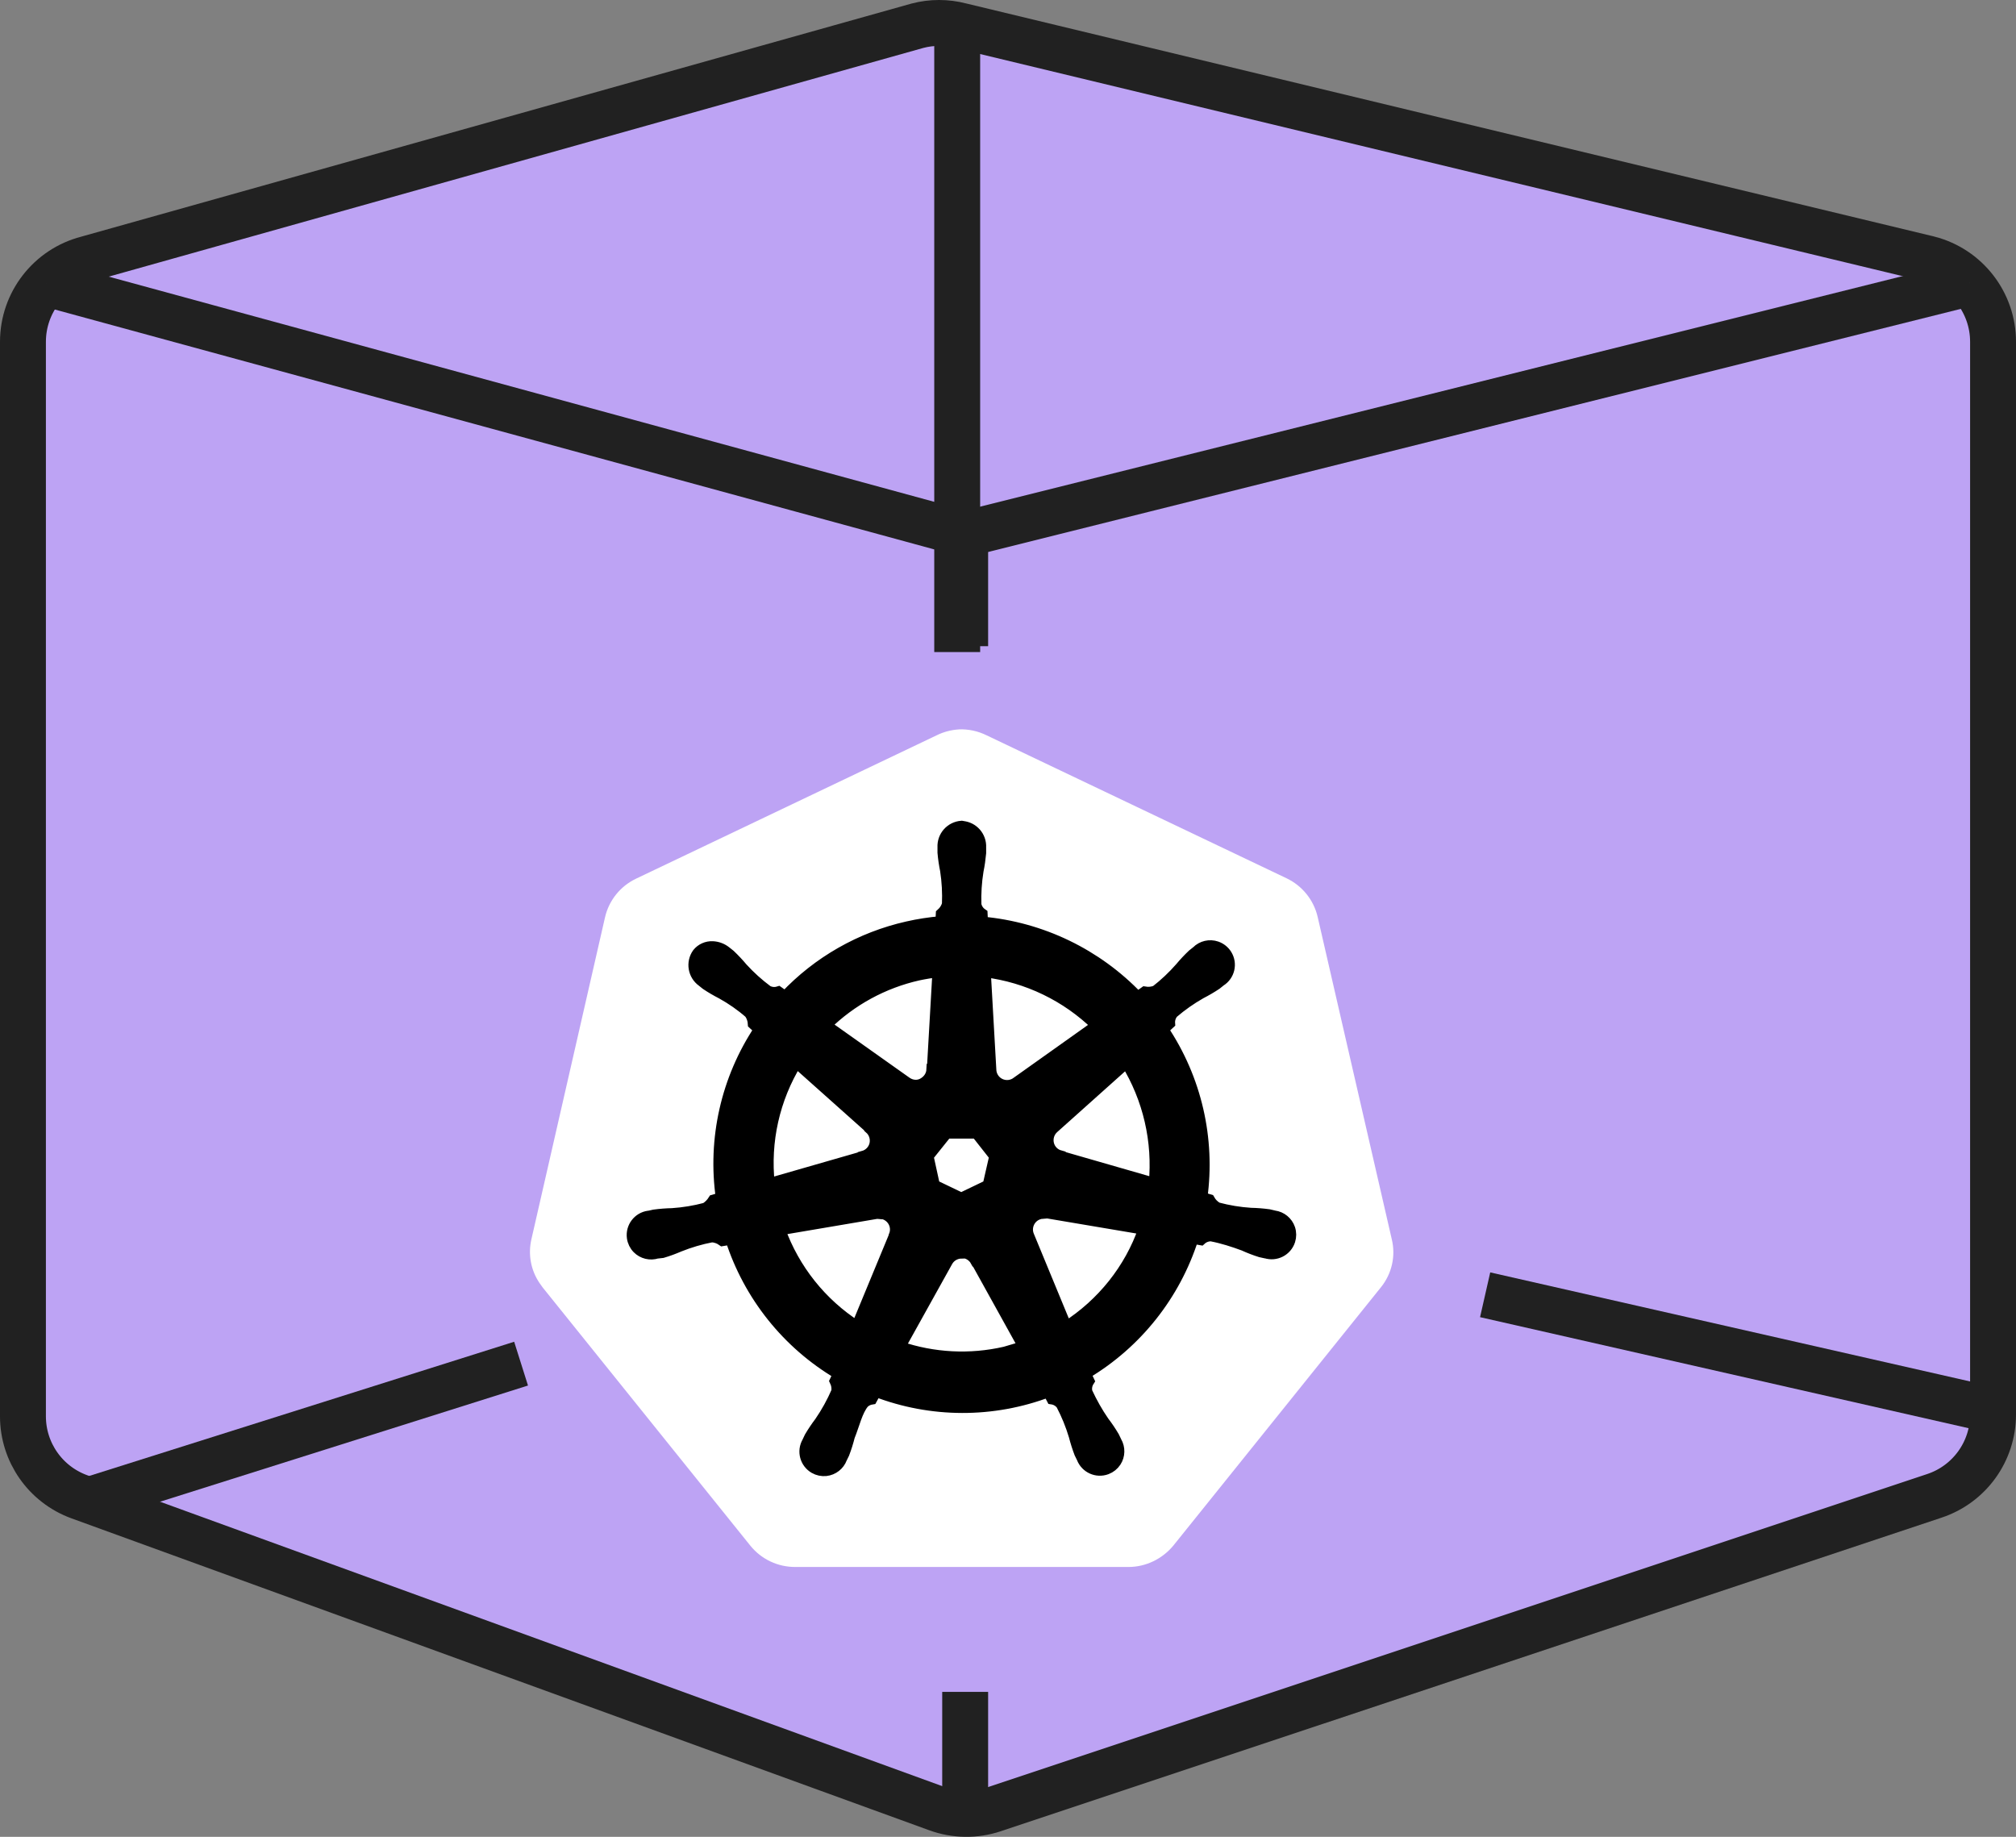 <?xml version="1.0" encoding="UTF-8"?><svg id="b" xmlns="http://www.w3.org/2000/svg" width="87.828" height="80.022" viewBox="0 0 87.828 80.022"><rect x="0" y="0" width="87.828" height="80.022" fill="#808080" stroke="none"/><defs><style>.d{fill:#fff;}.e{fill:none;}.e,.f,.g{stroke:#212121;stroke-width:2px;}.h{stroke:#000;stroke-miterlimit:8;stroke-width:.5px;}.f{fill:#bda3f4;}.g{fill:#99d3f9;}</style></defs><g id="c"><path class="f" d="m84.033,11.277c1.646.427,2.795,1.912,2.795,3.612v46.735c0,1.607-1.028,3.034-2.552,3.541l-40.996,13.665c-.799.266-1.664.254-2.455-.034L3.455,65.207c-1.475-.537-2.456-1.938-2.455-3.508V14.889c0-1.7,1.149-3.186,2.795-3.612L39.977,1.119c.612-.159,1.254-.159,1.866,0l42.19,10.158Z"/><path class="g" d="m42.048,73.707v5.534"/><path class="g" d="m42.048,23.267v4.884"/><path class="f" d="m85.809,12.329l-43.761,10.937L2.007,12.344"/><path class="d" d="m41.774,31.777c-.336.02-.665.107-.967.256l-13.098,6.247c-.684.326-1.181.945-1.351,1.683l-3.206,14.021c-.153.658-.029,1.348.353,1.912.045.068.092.134.141.197l9.049,11.251c.478.588,1.196.925,1.953.921h14.514c.759.001,1.478-.353,1.956-.932l9.044-11.254c.475-.588.652-1.363.47-2.099l-3.227-14.033c-.17-.738-.67-1.357-1.351-1.683l-13.076-6.232c-.377-.186-.794-.274-1.214-.257h.012Z"/><path class="h" d="m41.893,36.006c-.47.033-.826.435-.801.905v.23c.022.261.061.519.113.774.075.489.102.985.081,1.48-.046.163-.139.309-.267.422l-.018.345c-.495.042-.987.117-1.471.228-2.038.46-3.893,1.517-5.325,3.039l-.294-.208c-.162.049-.335.031-.483-.049-.397-.294-.764-.626-1.097-.991-.167-.2-.346-.39-.534-.569l-.181-.144c-.162-.13-.36-.204-.566-.214-.25-.013-.492.094-.649.289-.276.388-.186.925.201,1.202l.169.135c.217.145.443.277.675.395.433.241.842.523,1.221.856.097.138.153.301.163.47l.267.245c-1.44,2.16-2.03,4.776-1.661,7.346l-.343.098c-.089.142-.208.263-.35.352-.478.128-.967.208-1.46.241-.262.005-.523.026-.783.061l-.216.049h-.025c-.448.062-.761.476-.699.924.024.174.103.335.226.46.218.22.542.298.837.202h.016l.22-.025c.248-.073.493-.164.731-.267.459-.183.934-.324,1.421-.416.169.01.33.067.467.165l.367-.061c.795,2.467,2.466,4.557,4.697,5.875l-.149.312c.069.143.094.302.073.46-.202.467-.449.915-.738,1.336-.158.209-.305.426-.438.652l-.104.22c-.226.392-.091.893.301,1.119.15.086.323.123.494.105.307-.035.569-.239.676-.528l.102-.208c.093-.245.171-.494.235-.746.216-.534.334-1.108.63-1.463.097-.091.219-.151.35-.171l.183-.334c2.418.93,5.095.936,7.517.018l.163.312c.166.025.316.116.416.251.23.438.416.897.558,1.37.065.254.144.503.237.747l.102.208c.16.423.633.637,1.056.477.162-.061.301-.172.396-.317.168-.259.175-.591.02-.857l-.106-.22c-.133-.225-.28-.442-.438-.649-.281-.406-.523-.839-.734-1.293-.04-.168-.01-.344.083-.489-.052-.107-.098-.217-.136-.329,2.226-1.327,3.89-3.425,4.676-5.896l.347.061c.125-.114.289-.174.456-.169.486.093.961.245,1.421.416.238.11.483.203.731.281.059.016.144.029.21.045h.016c.431.139.893-.097,1.032-.528.054-.167.053-.347-.003-.513-.101-.293-.358-.504-.665-.545l-.237-.056c-.26-.035-.521-.056-.783-.061-.494-.032-.983-.113-1.46-.241-.147-.082-.269-.204-.352-.352l-.33-.098c.352-2.569-.251-5.177-1.695-7.33l.289-.267c-.012-.168.043-.334.152-.462.376-.323.783-.608,1.211-.851.232-.119.458-.251.675-.395l.179-.144c.385-.239.503-.744.264-1.129-.099-.159-.25-.28-.427-.342-.298-.104-.629-.027-.851.197l-.181.144c-.189.179-.367.369-.534.569-.323.369-.68.706-1.068,1.007-.157.064-.328.082-.494.054l-.309.22c-1.786-1.871-4.192-3.033-6.77-3.266,0-.122-.016-.306-.018-.363-.138-.095-.235-.241-.267-.406-.017-.494.014-.988.093-1.476.053-.257.089-.514.113-.774v-.245c.025-.47-.33-.872-.801-.905l-.011-.006Zm-1.02,6.319l-.245,4.272h-.018c-.012.264-.168.489-.406.617s-.521.089-.734-.066l-3.504-2.483c1.115-1.095,2.515-1.858,4.04-2.2.286-.061.575-.108.865-.139h.002Zm2.04,0c1.841.229,3.554,1.056,4.88,2.353l-3.471,2.467c-.214.171-.508.205-.756.088s-.407-.367-.411-.641l-.242-4.268Zm-8.22,3.947l3.205,2.86v.018c.199.174.286.444.228.702s-.257.462-.51.532v.012l-4.112,1.183c-.203-1.853.216-3.72,1.191-5.308l-.001.001Zm14.376,0c.974,1.584,1.404,3.442,1.226,5.293l-4.118-1.186v-.016c-.257-.07-.453-.274-.51-.532s.028-.526.228-.702l3.18-2.846-.005-.01Zm-7.833,3.082h1.311l.801,1.018-.291,1.272-1.178.566-1.18-.566-.278-1.272.815-1.018Zm4.2,3.471c.055-.006.122-.006.165,0l4.241.716c-.612,1.761-1.819,3.266-3.394,4.272l-1.639-3.968c-.155-.367.016-.79.383-.946.076-.032.157-.051.239-.056l.005-.018Zm-7.122.018c.24.004.461.127.592.328s.152.453.058.673v.016l-1.629,3.936c-1.56-.999-2.744-2.485-3.373-4.228l4.204-.713c.046-.005.094-.005.142,0l.007-.011Zm3.552,1.712c.273-.009.527.137.657.377h.016l2.072,3.739-.828.245c-1.524.349-3.115.267-4.596-.237l2.079-3.739c.126-.22.358-.355.612-.361l-.011-.023Z"/><line class="e" x1="41.701" y1="1.407" x2="41.701" y2="28.407"/><line class="e" x1="3.701" y1="65.407" x2="22.701" y2="59.407"/><line class="e" x1="86.701" y1="61.407" x2="64.701" y2="56.407"/></g></svg>